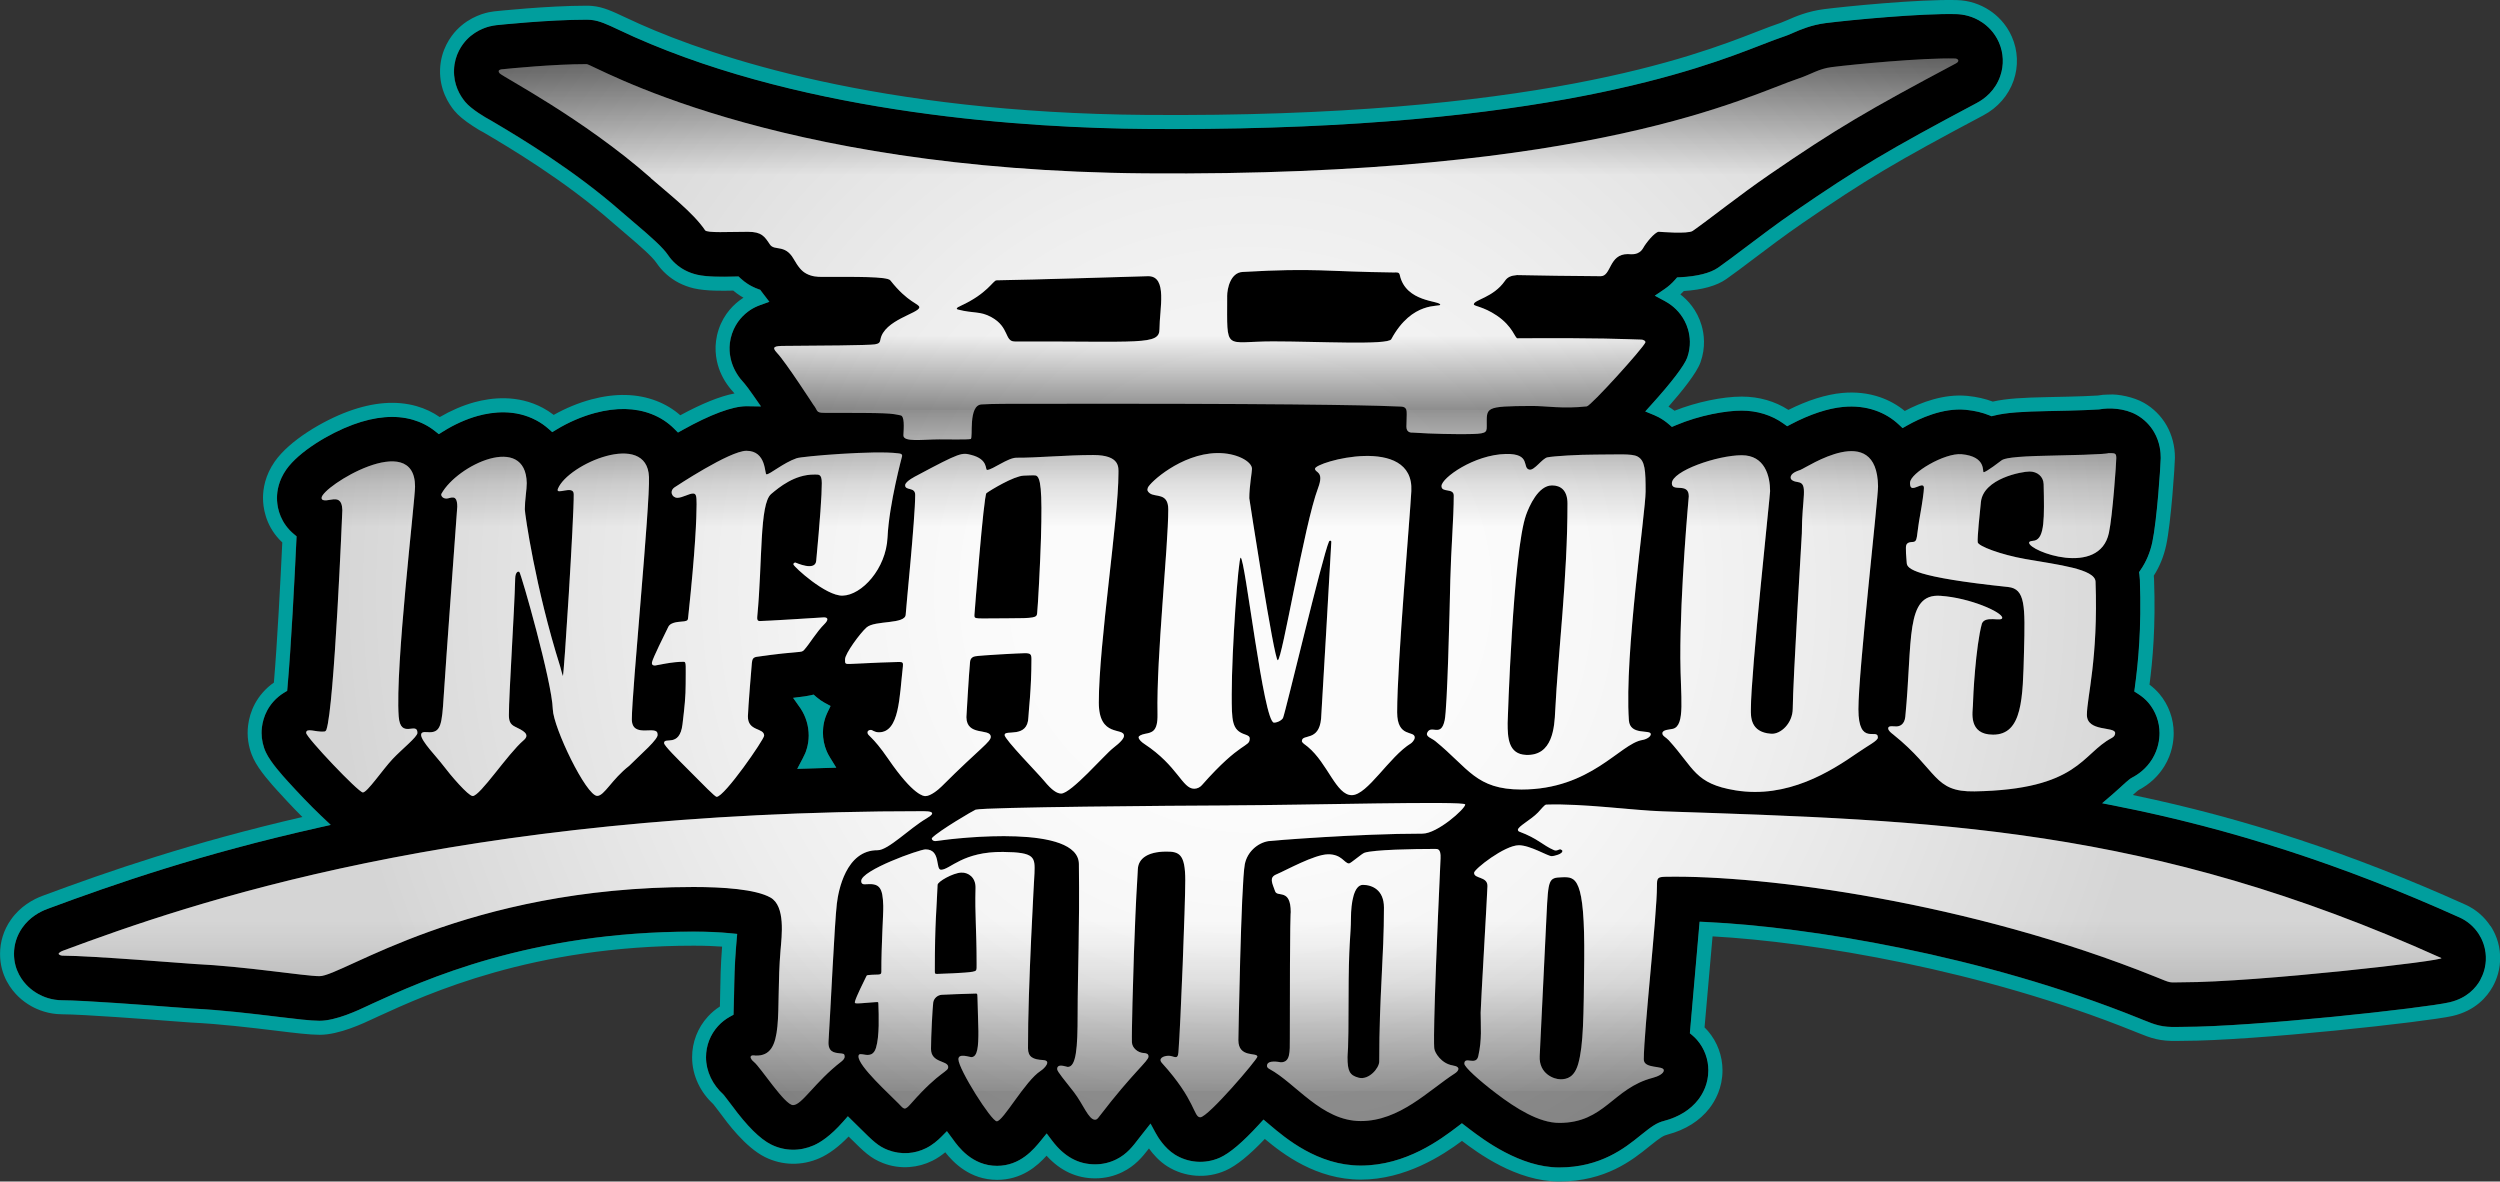 <?xml version="1.0" encoding="UTF-8"?><svg xmlns="http://www.w3.org/2000/svg" xmlns:xlink="http://www.w3.org/1999/xlink" viewBox="0 0 714.2 337.54"><rect x="0" y="0" width="714.2" height="337.54" fill="#333333" stroke="none"/><defs><style>.e{fill:url(#d);}.f{fill:url(#c);}.g{fill:#009e9d;}.h{mix-blend-mode:color-burn;opacity:.18;}.i{isolation:isolate;}</style><linearGradient id="c" x1="357.1" y1="320.8" x2="357.1" y2="16.74" gradientTransform="matrix(1, 0, 0, 1, 0, 0)" gradientUnits="userSpaceOnUse"><stop offset=".03" stop-color="gray"/><stop offset=".03" stop-color="#868686"/><stop offset=".09" stop-color="#b8b8b8"/><stop offset=".13" stop-color="#dcdcdc"/><stop offset=".17" stop-color="#f2f2f2"/><stop offset=".19" stop-color="#fafafa"/><stop offset=".56" stop-color="#fafafa"/><stop offset=".57" stop-color="#f1f1f1"/><stop offset=".6" stop-color="#d9d9d9"/><stop offset=".63" stop-color="#b1b1b1"/><stop offset=".67" stop-color="#7b7b7b"/><stop offset=".67" stop-color="#757575"/><stop offset=".74" stop-color="#f2f2f2"/><stop offset=".89" stop-color="#f2f2f2"/><stop offset="1" stop-color="#696969"/></linearGradient><radialGradient id="d" cx="357.1" cy="168.77" fx="357.1" fy="168.77" r="263.59" gradientTransform="matrix(1, 0, 0, 1, 0, 0)" gradientUnits="userSpaceOnUse"><stop offset=".24" stop-color="#fff"/><stop offset=".32" stop-color="#f6f6f6"/><stop offset=".44" stop-color="#dedede"/><stop offset=".59" stop-color="#b6b6b6"/><stop offset=".76" stop-color="gray"/><stop offset=".96" stop-color="#3b3b3b"/><stop offset="1" stop-color="#2b2b2b"/></radialGradient></defs><g class="i"><g id="a"/><g id="b"><g><g><path d="M702.66,262.07c-33.15-14.94-65.22-25.35-98.05-31.82l-4.04-.8,3.12-2.68c.86-.74,1.61-1.42,2.27-2.03l.1-.1c2.17-1.99,2.62-2.28,3.09-2.53,1.68-.87,4.04-2.51,5.77-5.36,1.7-2.79,2.05-5.54,2.05-7.35,0-3.15-1.12-6.21-3.14-8.62-.8-.95-1.81-1.82-2.99-2.57l-1.08-.69,.17-1.27c.93-6.92,1.93-16.65,1.43-30.56-.02-.5-.06-1-.13-1.49l-.11-.77,.44-.64c1.6-2.33,2.72-5,3.35-7.92,1.31-6.14,2.4-22.12,2.4-24.05,.01-1.58-.21-4.5-1.88-7.38-1.18-2.04-2.89-3.73-4.93-4.9-3.56-2.03-8.12-2.1-10.57-1.63l-.23,.03c-1.07,.08-4.67,.29-14.8,.48-6.77,.13-11.68,.39-15.27,1.31l-.64,.16-.61-.25c-1.99-.81-4.22-1.34-6.64-1.58l-.18-.02c-6.54-.6-13.21,2.53-16.6,4.45l-1.39,.79-1.07-1c-1.93-1.81-4.19-3.17-6.71-4.04-2.81-.97-5.89-1.31-9.14-1.02-4.4,.4-9.57,2.11-14.95,4.95l-1.1,.58-1.01-.73c-3.39-2.45-7.54-3.74-12.01-3.74s-11.96,1.29-18.77,4.18l-1.14,.48-.94-.81c-.89-.76-1.87-1.43-2.91-1.99-.36-.19-.75-.38-1.15-.54l-2.62-1.08,1.9-2.11c5.61-6.2,9.29-11.04,10.09-13.27,1.18-3.3,.78-6.21,.23-8.07-1-3.42-3.1-5.6-4.68-6.82-.6-.46-1.24-.88-1.91-1.24l-2.9-1.56,2.73-1.85c1.14-.77,2.17-1.69,3.09-2.74l.56-.64,.85-.04c4.88-.24,8.63-1.19,10.86-2.74,2.14-1.49,4.87-3.56,7.52-5.56l.2-.15c4.27-3.22,9.1-6.88,14.06-10.28,18.33-12.58,26.6-17.51,52.1-31.05,2.27-1.2,5.27-3.51,6.72-7.69,1.1-3.16,.96-6.58-.38-9.63-1.28-2.93-3.32-4.72-4.8-5.72-2.75-1.85-5.53-2.3-7.37-2.35-10.09-.27-30.48,1.69-37.28,2.56-4.16,.53-7.44,1.96-9.2,2.73l-.27,.12c-1.08,.47-1.62,.7-2.13,.86-1.95,.65-4.25,1.54-6.48,2.4l-.65,.25c-17.03,6.61-61.6,23.91-167.67,23.91-2.58,0-5.18-.01-7.83-.03-33.11-.26-96.14-4.02-146.22-26.29-1.61-.72-3.01-1.37-4.25-1.96-3.52-1.66-5.64-2.65-8.04-2.9-.19-.02-.39-.03-.58-.04-.25-.01-.48-.02-.72-.02-11.04,0-25.53,1.55-25.67,1.56l-.19,.02c-.21,.03-.5,.07-.83,.13-.79,.12-4.52,.84-7.54,4-1.29,1.35-3.49,4.28-3.63,8.63-.15,4.21,1.66,7.3,3.2,9.15,1.8,2.17,6.04,4.62,6.99,5.11l1.25,.73c7.54,4.45,23.03,13.78,36.36,25.51,1.15,1.01,2.38,2.06,3.54,3.03,5.28,4.47,8.39,7.28,9.81,9.39,1.22,1.81,2.9,3.31,4.86,4.34,1.04,.54,2.18,.96,3.39,1.25,2.99,.7,7.69,.6,9.96,.55l1.92-.04,.59,.55c.64,.59,1.33,1.13,2.06,1.6,.89,.57,1.89,1.06,2.98,1.46l.58,.21,.36,.5c.17,.25,.36,.49,.55,.74l1.68,2.18-2.59,.93c-1.09,.39-2.07,.88-2.92,1.45-1.71,1.15-3.99,3.25-5.17,6.76-1.18,3.52-.62,6.6,.05,8.57,.69,2,1.86,3.88,3.48,5.59l.07,.08c.52,.61,1.32,1.69,2.45,3.3l2.24,3.21-4.17-.06c-3.96,0-10.26,2.35-18.22,6.78l-1.32,.74-1.07-1.07c-1.83-1.84-4.02-3.26-6.51-4.22-4.69-1.81-10.11-1.91-16.13-.3-3.73,1-7.52,2.63-10.95,4.71l-1.26,.76-1.1-.97c-1.05-.93-2.21-1.73-3.46-2.4-6-3.21-12.39-2.46-16.7-1.27-3.31,.92-6.74,2.46-9.94,4.47l-1.2,.75-1.11-.88c-1.85-1.47-3.98-2.57-6.33-3.24-4.95-1.43-10.71-.95-17.12,1.41-6.74,2.49-15.45,7.7-19.04,12.84-2.17,3.11-2.64,6.11-2.64,8.08,0,2,.46,5.85,3.62,9.21,.38,.4,.79,.78,1.21,1.13l.77,.64-.05,.99c-.5,10.72-1.5,30.45-2.55,42.14l-.09,1.01-.87,.52c-1.14,.69-2.18,1.55-3.08,2.57-2.93,3.3-3.36,7.02-3.36,8.94s.46,3.94,1.27,5.61c1.35,2.85,4.75,6.59,6.2,8.19l.24,.26c2.46,2.71,6.19,6.67,9.32,9.63l2.73,2.58-3.66,.82c-33.34,7.5-57.8,15.93-77.32,23.19-2.09,.78-5.04,2.35-7.16,5.4-1.54,2.21-2.35,4.78-2.35,7.44,0,4.78,2.53,7.9,4.05,9.34,.86,.81,1.82,1.52,2.86,2.1,1.46,.81,3.83,1.78,6.83,1.8,6.28,.03,24.38,1.41,32.11,2,0,0,4.43,.34,5.07,.37,8.23,.38,17.18,1.47,24.36,2.34l.99,.12c3.97,.48,8.47,1.03,11.03,1.03,4.69,0,10.96-2.97,13.98-4.39,.39-.19,.74-.35,1.02-.48,14.65-6.7,45.02-20.6,91.86-20.6,3.84,0,7.43,.16,10.36,.45l2.08,.21-.31,3.62c-.43,5.13-.51,9.85-.58,13.65l-.15,5.81-1,.55c-1.29,.7-2.44,1.61-3.44,2.71-2.21,2.43-3.42,5.58-3.42,8.88,0,2.03,.46,4,1.36,5.88,.84,1.75,2.04,3.35,3.56,4.74l.2,.22c.34,.42,2.13,2.77,2.28,2.97,4.26,5.81,8.03,9.56,11.21,11.14,3.88,1.92,8.24,1.96,12.17,.23,1.8-.79,4.71-2.6,8.35-6.73l1.39-1.58s2.92,2.87,3.54,3.48c3.62,3.59,5.12,5.08,7.89,6.15,1.88,.73,3.84,1.02,5.84,.88,1.76-.13,3.47-.6,5.07-1.39,1.85-.92,3.37-2.25,4.32-3.21l1.64-1.65,1.69,2.28c1.5,2.09,5.47,7.63,12.62,7.63,6.66,0,10.51-4.74,12.58-7.28l1.61-1.98,1.54,2.04c3.45,4.57,7.47,6.79,12.29,6.79,2.13,0,4.16-.47,6.05-1.41,3.03-1.5,4.69-3.67,6.6-6.19,.42-.56,3.19-4.05,3.19-4.05l1.44,2.66c.67,1.24,2.56,4.34,5.46,6.17,3.8,2.4,8.66,2.81,12.91,.91,2.81-1.25,6.56-4.44,11.16-9.47l1.3-1.42,1.77,1.5c4.46,3.78,13.73,11.65,26,11.65,12.99,0,22.92-7.54,27.69-11.16l1.22-.93,2.23,1.71c3.94,2.99,14.4,10.92,25.58,10.92,11.84,0,18.85-5.65,23.04-9.03l.27-.22c3.25-2.61,4.58-3.51,6.6-4.04,4.19-1.09,7.57-3.19,9.79-6.06,1.32-1.71,2.9-4.56,2.9-8.41,0-3.17-1.14-6.24-3.2-8.64-.39-.45-.82-.88-1.3-1.29l-.78-.66,2.78-31.86,1.93,.09c28.92,1.37,78.62,9.38,123.51,27.45l1.18,.48c3.68,1.5,5.49,2.15,9.82,2.05,.46-.01,.9-.02,1.49-.02,20.43,0,69.25-5.39,76.24-7.01,5.07-1.17,7.65-4.18,8.92-6.49,.78-1.41,1.68-3.71,1.57-6.63-.11-2.92-1.18-5.14-2.06-6.49-1.34-2.05-3.23-3.67-5.47-4.68Zm-467.22-42.67c-1.42,.04-7.69,.25-7.69,.25l1.6-3.05c.26-.5,.48-.95,.64-1.33l.06-.13h0s.98-2.2,.98-4.98-.8-5.46-2.31-7.75c-.07-.11-.15-.22-.23-.33l-1.93-2.72,3.31-.42c.52-.07,1.04-.16,1.56-.28l1-.23,.77,.68c.73,.64,1.54,1.2,2.39,1.67l1.68,.91-.83,1.72c-.89,1.84-1.35,3.81-1.35,5.86,0,1.84,.36,3.62,1.06,5.3,.25,.58,.56,1.19,.93,1.78l1.82,2.95-3.47,.1Z"/><path class="g" d="M711.48,264.57c-1.76-2.7-4.24-4.82-7.18-6.14-32.11-14.47-63.24-24.73-95.01-31.31,1.26-1.14,1.61-1.4,1.71-1.45,3.06-1.59,5.6-3.95,7.35-6.83,2.18-3.58,2.63-7.1,2.63-9.42,0-4.09-1.45-8.06-4.08-11.19-.81-.96-1.76-1.84-2.83-2.64,.9-6.99,1.79-16.6,1.3-30.02-.01-.38-.04-.75-.07-1.12,1.67-2.61,2.86-5.53,3.54-8.71,1.39-6.51,2.48-22.83,2.49-24.95,.03-3.27-.83-6.58-2.42-9.33-1.54-2.65-3.75-4.85-6.41-6.37-2.97-1.7-7.51-2.58-9.99-2.37h-.19c-1,0-2.01,.08-3,.27-1.16,.08-4.76,.28-14.47,.46-6.68,.13-11.67,.39-15.55,1.28-2.18-.82-4.58-1.36-7.14-1.62l-.2-.02c-6.68-.62-13.2,1.87-17.81,4.32-2.08-1.72-4.45-3.03-7.04-3.93-3.35-1.16-6.99-1.57-10.81-1.22-4.61,.42-9.91,2.09-15.38,4.84-3.87-2.49-8.45-3.8-13.32-3.8-5.57,0-12.98,1.57-19.22,4.04-.55-.42-1.13-.81-1.73-1.17,3.88-4.41,8.06-9.61,9.15-12.67,1.54-4.31,1.02-8.11,.31-10.54-1.3-4.45-4.01-7.27-6.06-8.85,.34-.31,.67-.64,.99-.97,5.31-.35,9.38-1.49,12.12-3.41,2.2-1.54,4.84-3.53,7.64-5.65l.2-.15c4.23-3.2,9.03-6.82,13.91-10.17,18.17-12.47,26.38-17.37,51.71-30.82,4.1-2.18,7.16-5.69,8.62-9.91,1.43-4.11,1.25-8.57-.5-12.55-1.67-3.8-4.31-6.14-6.23-7.43-2.81-1.89-6.09-2.94-9.5-3.03-10.91-.28-31.89,1.83-37.89,2.59-4.73,.6-8.35,2.18-10.3,3.04l-.26,.11c-1.06,.46-1.46,.63-1.79,.74-2.05,.68-4.4,1.59-6.66,2.47l-.65,.25c-17.24,6.7-63.03,24.49-174.02,23.61-76.42-.6-123.42-16.52-144.63-25.95-1.58-.7-2.95-1.35-4.18-1.92-3.77-1.77-6.27-2.95-9.35-3.25-.25-.03-.51-.04-.78-.06-.3-.02-.61-.02-.91-.02-11.26,0-25.95,1.57-26.14,1.59l-.2,.02c-.28,.03-.64,.08-1.05,.16-1.32,.21-5.92,1.19-9.74,5.18-1.69,1.77-4.54,5.58-4.74,11.25-.2,5.76,2.49,9.89,4.12,11.84,1.09,1.32,2.82,2.75,5.13,4.26,1.6,1.05,2.53,1.6,3.15,1.88,6.99,4.12,23.08,13.63,36.76,25.66,1.17,1.03,2.42,2.09,3.63,3.11,4.73,4.01,7.89,6.83,9.04,8.54,1.59,2.36,3.78,4.32,6.33,5.65,1.34,.7,2.79,1.23,4.32,1.6,3.49,.82,8.54,.71,10.97,.65h.31c.63,.53,1.31,1.03,2,1.48,.3,.19,.6,.37,.92,.55-.12,.08-.24,.15-.35,.23-2.22,1.49-5.2,4.24-6.73,8.81-1.54,4.59-.81,8.59,.06,11.14,.87,2.52,2.32,4.88,4.32,7,.04,.05,.08,.1,.14,.17-4.1,.78-9.28,2.87-15.49,6.23-1.98-1.74-4.26-3.11-6.79-4.09-5.49-2.12-11.75-2.27-18.61-.44-3.65,.98-7.34,2.5-10.76,4.43-.97-.75-2.01-1.42-3.09-2-7.17-3.83-14.64-2.98-19.65-1.6-3.27,.91-6.64,2.36-9.82,4.22-1.98-1.38-4.19-2.42-6.58-3.11-5.79-1.67-12.39-1.16-19.62,1.51-7.1,2.62-16.68,8.22-20.93,14.3-2.77,3.96-3.36,7.82-3.36,10.36,0,2.59,.6,7.59,4.71,11.96,.26,.27,.52,.54,.8,.79-.5,10.57-1.43,28.68-2.4,40.04-1.15,.79-2.2,1.72-3.13,2.78-3.8,4.29-4.37,9.11-4.37,11.6,0,3.39,1.04,6.06,1.68,7.38,1.58,3.33,5.12,7.23,6.82,9.11l.24,.26c.95,1.05,3.77,4.14,6.89,7.27-31.75,7.34-55.31,15.48-74.25,22.53-2.63,.98-6.33,2.96-9.05,6.87-2.01,2.88-3.06,6.24-3.06,9.72,0,6.28,3.31,10.36,5.29,12.24,1.1,1.05,2.33,1.95,3.67,2.7,1.87,1.04,4.91,2.29,8.76,2.3,6.13,.03,24.13,1.4,31.82,1.99,0,0,4.51,.34,5.19,.38,8.08,.38,16.95,1.45,24.07,2.31l.99,.12c4.08,.5,8.71,1.06,11.51,1.06,5.59,0,12.41-3.23,15.69-4.77,.38-.18,.7-.33,1.03-.48,14.34-6.56,44.18-20.21,90.15-20.21,3.44,0,6.15,.13,8.11,.27-.42,5.13-.5,9.81-.56,13.59,0,0-.05,2.56-.07,3.51-1.28,.82-2.44,1.8-3.47,2.93-2.88,3.17-4.47,7.27-4.47,11.57,0,2.63,.59,5.19,1.75,7.61,1.04,2.18,2.51,4.14,4.36,5.86,.34,.42,2.07,2.7,2.07,2.7,1.73,2.36,6.99,9.55,12.66,12.36,4.93,2.45,10.54,2.52,15.56,.31,2.7-1.19,5.48-3.26,8.31-6.19l.55,.54c3.8,3.77,5.71,5.67,9.25,7.04,2.43,.95,4.98,1.33,7.58,1.14,2.28-.17,4.49-.77,6.56-1.8,1.41-.7,2.65-1.57,3.67-2.42,2.31,2.94,7.09,7.88,14.82,7.88,6.96,0,11.44-3.91,14.12-6.9,3.9,4.3,8.57,6.47,13.9,6.47,2.75,0,5.38-.61,7.82-1.82,3.57-1.76,5.64-4.25,7.53-6.72,1.23,1.71,2.97,3.67,5.25,5.11,4.92,3.1,11.22,3.62,16.68,1.18,3.06-1.37,6.73-4.32,11.17-9.01,5.17,4.33,14.71,11.62,27.43,11.62s23.4-6.95,28.89-11.06c4.36,3.3,15.47,11.6,27.82,11.6,13.25,0,20.95-6.2,25.55-9.91l.27-.22c3.12-2.51,3.93-2.98,5.1-3.28,5.05-1.32,9.18-3.91,11.95-7.49,1.7-2.21,3.74-5.88,3.74-10.86,0-4.12-1.48-8.12-4.17-11.25-.3-.35-.62-.69-.96-1.02,.23-2.67,2.04-23.08,2.29-26,28.85,1.61,76.84,9.58,120.28,27.06l1.19,.48c3.86,1.57,6.31,2.45,11.4,2.33,.43-.01,.84-.02,1.39-.02,20.64,0,70.05-5.47,77.14-7.11,6.51-1.51,9.86-5.44,11.53-8.47,1.02-1.86,2.2-4.87,2.06-8.7-.14-3.83-1.55-6.75-2.71-8.52Zm-2.86,15.3c-1.27,2.32-3.85,5.32-8.92,6.49-6.99,1.62-55.81,7.01-76.24,7.01-.59,0-1.03,0-1.49,.02-4.34,.11-6.14-.55-9.82-2.05l-1.18-.48c-44.89-18.07-94.59-26.08-123.51-27.45l-1.93-.09-2.78,31.86,.78,.66c.48,.4,.91,.84,1.3,1.29,2.07,2.4,3.2,5.47,3.2,8.64,0,3.85-1.58,6.7-2.9,8.41-2.22,2.87-5.61,4.97-9.79,6.06-2.02,.53-3.35,1.42-6.6,4.04l-.27,.22c-4.19,3.38-11.2,9.03-23.04,9.03-11.17,0-21.64-7.94-25.58-10.92l-2.23-1.71-1.22,.93c-4.77,3.62-14.7,11.16-27.69,11.16-12.27,0-21.54-7.87-26-11.65l-1.77-1.5-1.3,1.42c-4.6,5.03-8.35,8.21-11.16,9.47-4.25,1.9-9.11,1.49-12.91-.91-2.9-1.84-4.79-4.93-5.46-6.17l-1.44-2.66s-2.76,3.49-3.19,4.05c-1.91,2.51-3.57,4.69-6.6,6.19-1.89,.93-3.93,1.41-6.05,1.41-4.82,0-8.84-2.22-12.29-6.79l-1.54-2.04-1.61,1.98c-2.07,2.54-5.93,7.28-12.58,7.28-7.15,0-11.13-5.54-12.62-7.63l-1.69-2.28-1.64,1.65c-.95,.96-2.47,2.3-4.32,3.21-1.6,.8-3.31,1.27-5.07,1.39-2,.14-3.96-.15-5.84-.88-2.76-1.07-4.26-2.56-7.89-6.15-.62-.61-3.54-3.48-3.54-3.48l-1.39,1.58c-3.64,4.13-6.55,5.94-8.35,6.73-3.93,1.73-8.29,1.69-12.17-.23-3.18-1.58-6.95-5.33-11.21-11.14-.15-.2-1.94-2.55-2.28-2.97l-.2-.22c-1.52-1.39-2.72-2.98-3.56-4.74-.9-1.88-1.36-3.86-1.36-5.88,0-3.3,1.22-6.45,3.42-8.88,.99-1.09,2.15-2,3.44-2.71l1-.55,.15-5.81c.06-3.8,.15-8.52,.58-13.65l.31-3.62-2.08-.21c-2.94-.29-6.52-.45-10.36-.45-46.84,0-77.21,13.9-91.86,20.6-.29,.13-.63,.29-1.02,.48-3.01,1.43-9.29,4.39-13.98,4.39-2.55,0-7.05-.55-11.03-1.03l-.99-.12c-7.19-.87-16.13-1.95-24.36-2.34-.63-.03-5.07-.37-5.07-.37-7.73-.59-25.83-1.97-32.11-2-3-.01-5.37-.98-6.83-1.8-1.04-.58-2.01-1.29-2.86-2.1-1.51-1.44-4.05-4.56-4.05-9.34,0-2.66,.81-5.23,2.35-7.44,2.12-3.05,5.06-4.62,7.16-5.4,19.53-7.26,43.98-15.69,77.32-23.19l3.66-.82-2.73-2.58c-3.13-2.96-6.87-6.92-9.32-9.63l-.24-.26c-1.45-1.6-4.85-5.34-6.2-8.19-.81-1.67-1.27-3.72-1.27-5.61s.44-5.64,3.36-8.94c.9-1.02,1.94-1.88,3.08-2.57l.87-.52,.09-1.01c1.05-11.69,2.04-31.42,2.55-42.14l.05-.99-.77-.64c-.42-.35-.83-.73-1.21-1.13-3.16-3.36-3.63-7.21-3.62-9.21,0-1.97,.47-4.96,2.64-8.08,3.59-5.14,12.3-10.35,19.04-12.84,6.41-2.37,12.17-2.84,17.12-1.41,2.35,.68,4.48,1.77,6.33,3.24l1.11,.88,1.2-.75c3.19-2.01,6.63-3.55,9.94-4.47,4.31-1.19,10.7-1.94,16.7,1.27,1.24,.66,2.41,1.47,3.46,2.4l1.1,.97,1.26-.76c3.43-2.08,7.22-3.71,10.95-4.71,6.02-1.61,11.45-1.51,16.13,.3,2.49,.96,4.68,2.38,6.51,4.22l1.07,1.07,1.32-.74c7.96-4.44,14.26-6.78,18.22-6.78l4.17,.06-2.24-3.21c-1.13-1.61-1.93-2.69-2.45-3.3l-.07-.08c-1.62-1.72-2.8-3.6-3.48-5.59-.68-1.96-1.24-5.04-.05-8.57,1.18-3.51,3.46-5.61,5.17-6.76,.85-.57,1.83-1.06,2.92-1.45l2.59-.93s-2.06-2.68-2.24-2.92l-.36-.5-.58-.21c-1.09-.4-2.09-.89-2.98-1.46-.73-.47-1.42-1-2.06-1.6l-.59-.55-1.92,.04c-2.26,.05-6.97,.16-9.96-.55-1.21-.29-2.35-.71-3.39-1.25-1.96-1.03-3.65-2.53-4.86-4.34-1.42-2.11-4.53-4.92-9.81-9.39-1.15-.98-2.39-2.02-3.54-3.03-13.33-11.73-28.82-21.06-36.36-25.51l-1.25-.73c-.95-.49-5.19-2.94-6.99-5.11-1.54-1.85-3.34-4.94-3.2-9.15,.15-4.35,2.34-7.27,3.63-8.63,3.02-3.16,6.75-3.88,7.54-4,.33-.06,.62-.1,.83-.13l.19-.02c.15-.02,14.63-1.56,25.67-1.56,.23,0,.46,0,.72,.02,.19,.01,.38,.03,.58,.04,2.4,.24,4.52,1.24,8.04,2.9,1.25,.59,2.64,1.24,4.25,1.96,50.08,22.27,113.11,26.03,146.22,26.29,2.65,.02,5.25,.03,7.83,.03,106.07,0,150.65-17.3,167.67-23.91l.65-.25c2.22-.86,4.52-1.75,6.48-2.4,.51-.17,1.05-.39,2.13-.86l.27-.12c1.76-.77,5.04-2.21,9.2-2.73,6.81-.86,27.19-2.82,37.28-2.56,1.84,.05,4.62,.5,7.37,2.35,1.48,.99,3.51,2.79,4.8,5.72,1.34,3.05,1.48,6.47,.38,9.63-1.45,4.17-4.46,6.48-6.72,7.69-25.49,13.54-33.77,18.48-52.1,31.05-4.96,3.4-9.79,7.06-14.06,10.28l-.2,.15c-2.65,2-5.38,4.06-7.52,5.56-2.22,1.55-5.98,2.5-10.86,2.74l-.85,.04-.56,.64c-.91,1.05-1.95,1.97-3.09,2.74l-2.73,1.85,2.9,1.56c.67,.36,1.31,.78,1.91,1.24,1.58,1.22,3.67,3.39,4.68,6.82,.54,1.86,.95,4.77-.23,8.07-.8,2.23-4.48,7.07-10.09,13.27l-1.9,2.11,2.62,1.08c.41,.17,.79,.35,1.15,.54,1.05,.56,2.03,1.23,2.91,1.99l.94,.81,1.14-.48c6.81-2.89,14.34-4.18,18.77-4.18s8.62,1.29,12.01,3.74l1.01,.73,1.1-.58c5.39-2.84,10.56-4.55,14.95-4.95,3.26-.3,6.33,.04,9.14,1.02,2.52,.87,4.78,2.23,6.71,4.04l1.07,1,1.39-.79c3.39-1.92,10.07-5.05,16.6-4.45l.18,.02c2.42,.24,4.66,.77,6.64,1.58l.61,.25,.64-.16c3.59-.92,8.5-1.18,15.27-1.31,10.13-.19,13.73-.4,14.8-.48l.23-.03c2.46-.47,7.02-.4,10.57,1.63,2.04,1.17,3.75,2.86,4.93,4.9,1.67,2.88,1.9,5.8,1.88,7.38,0,1.93-1.08,17.91-2.4,24.05-.62,2.92-1.75,5.59-3.35,7.92l-.44,.64,.11,.77c.07,.49,.11,.99,.13,1.49,.5,13.91-.5,23.64-1.43,30.56l-.17,1.27,1.08,.69c1.18,.75,2.19,1.62,2.99,2.57,2.03,2.41,3.14,5.47,3.14,8.62,0,1.81-.36,4.55-2.05,7.35-1.73,2.85-4.09,4.49-5.77,5.36-.48,.25-.92,.54-3.09,2.53l-.1,.1c-.66,.61-1.41,1.29-2.27,2.03l-3.12,2.68,4.04,.8c32.83,6.48,64.9,16.89,98.05,31.82,2.24,1.01,4.13,2.63,5.47,4.68,.88,1.35,1.95,3.57,2.06,6.49,.11,2.92-.79,5.21-1.57,6.63Z"/><path class="g" d="M236.16,214.57c-.71-1.68-1.06-3.46-1.06-5.3,0-2.05,.45-4.03,1.35-5.86l.83-1.72-1.68-.91c-.86-.47-1.66-1.03-2.39-1.67l-.77-.68-1,.23c-.52,.12-1.05,.21-1.56,.28l-3.31,.42s2.08,2.94,2.15,3.05c1.51,2.29,2.31,4.98,2.31,7.75s-.98,4.98-.98,4.98h0l-.06,.13c-.16,.38-.37,.83-.64,1.33l-1.6,3.05,11.16-.34-1.82-2.95c-.37-.6-.68-1.2-.93-1.78Z"/></g><g><path class="f" d="M371.91,211.64c-.02,.57,.93,1.06,1.71,1.71,5.71,4.75,8.08,13.81,12.56,13.81s10.69-11.01,16.93-14.82c.1-.06,1.05-.86,1.05-1.67,0-2.08-5.02,.22-5.02-7.18,0-14.13,3.66-55.65,4.05-63.19,.84-16.27-27.52-8.36-27.52-6.4,0,1.24,2.73,.61,.86,5.56-3.94,10.44-10.26,49.16-11.5,49.16-1.04,0-8.13-46.19-8.13-46.29,0-3.42,.77-7.47,.77-8.39,0-2.09-4.43-4.65-10.12-4.51-10.18,.24-19.08,8.42-19.64,9.91-.28,.74-.01,1.11,.52,1.54,1.58,1.29,5.32-.28,5.32,4.65,0,10.72-3.41,42.14-3.07,58.48,.1,4.99-1.57,5.25-3.57,5.63-.98,.19-1.83,.58-1.83,.97,0,.67,.93,1.45,1.63,1.91,9.6,6.32,10.82,12.8,14.25,12.8,.91,0,1.69-.44,2.19-1.01,11.31-12.83,13.67-10.72,13.67-13.35,0-.56-.45-.84-1.37-1.15-3.74-1.25-3.77-3.85-3.77-11.45,0-13.13,1.91-39.05,2.55-39.05,1.26,0,6.54,47.13,9.52,47.13,1.11,0,2.34-.79,2.59-1.36,.71-1.63,11.27-46.2,13.12-50.36,.18-.4,.67-.34,.67,.07,0,.79-2.88,50.1-2.92,50.54-.62,6.58-5.39,4.27-5.47,6.31Zm40.79-5.83c-1.05,4.98-3.8,1.08-4.95,3.48-.56,1.17,1.23,1.57,2.25,2.4,9.57,7.78,11.64,13.86,24.65,13.86,19.85,0,28.1-13.06,34.5-14.14,1.38-.23,2.45-1.02,2.45-1.67,0-1.46-5.95,.5-6.26-3.97-1.3-19.09,4.78-59.43,4.78-65.36s-.11-8.82-2.31-10c-1.64-.88-5.71-.54-12.1-.54-4.6,0-11.65,.4-13.63,.78-1.47,.28-3.72,3.78-5.13,3.52-2.24-.41,.63-4.64-6.75-4.48-9.1,.2-18.33,6.83-18.39,9.14-.05,2.03,3.5,.48,3.5,2.75,0,6.33-.8,15.92-.98,24.05-.21,9.33-.85,36.54-1.62,40.2Zm23.29-58.76c.88-2.43,3.45-8.38,7.4-8.38,2.4,0,4.41,1.33,4.41,5.18,0,21.46-2.72,43.08-3.51,59.24-.22,4.58-.67,12.91-8.35,12.57-5.05-.22-5.24-4.95-5.24-9.1,0-.1,1.52-49.05,5.29-59.51Zm78.38-12.82c-.82,.31-2.79,.85-2.82,2.19-.01,.68,.8,1.13,2.11,1.31,3.01,.41,1.09,4.38,1.09,14.64,0,.1-2.54,42.06-2.6,50.09-.03,4.18-3.44,7.33-6.13,7.16-6.12-.39-5.83-5.1-5.83-7.02,0-10.42,5.49-61.09,5.49-62.29,0-4.36-1.54-10.26-8.08-10.26-7.02,0-19.98,4.51-19.98,8.02,0,2.66,4.83-.39,4.83,3.71,0,.1-2.48,26.7-2.41,46.25,.04,11.03,1.49,19.17-2.08,20.17-.89,.25-3.05,.2-3.05,1.3,0,.78,1.03,1.11,1.84,2,7.28,8.01,7.38,12.39,19.05,14.29,14.9,2.42,27.21-5.42,34.88-10.73,3.1-2.15,5.78-3.43,5.79-4.36,.05-2.95-5.56,2.73-5.56-8.09s5.66-60.39,5.61-63.7c-.29-18.95-20.33-5.36-22.14-4.69ZM185.93,50.9c4.88,4.29,12.1,9.82,15.5,14.88,.56,.83,6.8,.44,12.21,.44,3.99,0,4.77,1.32,6.31,3.62,1.29,1.93,4.3-.16,6.74,4.07,1.36,2.36,2.3,3.54,3.68,4.27,1.56,.83,3.09,.92,4.45,.92,9.42,0,18.63-.15,19.53,.99,5.03,6.42,8.28,6.65,8.28,7.7,0,1.71-10.13,3.6-11.12,9.26-.14,.78-.39,1.14-1.59,1.33-1.7,.27-16.54,.4-25.77,.44-2.78,.01-3.87,.21-2.17,2,2.51,2.64,10.34,14.77,10.41,14.86,1.28,1.55,.6,2.26,3,2.26,19.12,0,18.92,.12,21.9,.73,1.14,.23,.92,3.31,.8,5.67-.11,2.07,5.53,1.18,10.29,1.18,2.31,0,7.93,.11,8.92-.1,.79-.16-.82-9.73,3.16-9.88,4.78-.18-.15-.2,34.83-.2,63.78,0,80.04,.59,85,.82,1.62,.07,1.58,1.17,1.58,2.22,0,1.23-.09,2.81-.09,3.56,0,1.89,1.78,1.65,1.82,1.65,6.02,.41,12.13,.45,15.15,.43,5.85-.03,5.98-.37,5.99-2.21,.03-5.44-.93-5.76,12.84-5.83,4.18-.02,8.81,.88,15.74,.12,1.17-.13,16.16-16.7,16.73-18.27,.11-.31-.33-.78-1.22-.81-4.55-.12-11.55-.54-35.32-.37-.73,0-1.26-3.36-5.91-6.5-3.88-2.62-6.55-2.64-6.55-3.2-.02-1.32,5.57-1.91,8.88-6.71,.73-1.07,1.7-1.5,3.45-1.65,2.65,.1,19.73,.31,23.9,.32,3.08,0,2.3-6.32,7.74-6.32,.88,0,3.18,.53,4.48-1.86,.67-1.23,3.19-4.41,4.37-4.52,.1,0,8.34,.71,9.7-.24,4.82-3.36,13.14-10.06,21.86-16.05,19.16-13.15,28.28-18.49,53.33-31.8,1.27-.67,.54-1.38-.19-1.4-9.26-.25-29.02,1.66-35.34,2.46-3.58,.45-5.97,2.1-9.19,3.17-14.59,4.84-58.04,28.19-186.74,27.18-107.91-.85-157.87-31.21-159.71-31.21-9.36,0-21.98,1.24-24.3,1.49-.06,0-1.38,.15-.57,1.12,.82,.99,23.8,12.84,43.22,29.93Zm164.64,33.8c0-2.41,1.01-6.82,4.41-7.01,21.2-1.21,23.61-.08,43.21,.15,.73,0,1.51-.19,1.7,.71,1.69,7.9,11.55,7.29,11.55,8.5,0,.75-7.99-1.23-13.98,9.86-.94,1.74-20.98,.62-33.85,.62-14.01,0-13.03,3.19-13.03-12.83Zm-76.17,2.69c7.73-3.53,9.31-7.3,10.28-7.31,9.08-.12,43.25-1.18,43.35-1.18,5.59,0,3.21,9.42,3.21,15.12,0,4.64-5.35,3.45-41.33,3.54-3.01,0-1.46-4.09-6.7-6.96-3.27-1.79-4.98-.98-9.56-2.17-.52-.14-.48-.54,.76-1.03Zm271.26,50.48c-.01,.37-.05,1.54,.8,1.54,1.14,0,3.17-1.7,3.17,.02,0,.93-.53,4.63-1.04,7.41-1.22,6.58-.6,7.91-2.2,7.99-1.38,.07-1.91,.44-1.91,1.69,0,.98,0,1.75,.24,4.37,.15,1.55,1.94,3.97,28.94,6.8,4.93,.52,4.91,5.3,4.56,18.5-.35,13.21-.4,23.7-8.84,23.69-7.21,0-5.78-6.68-5.76-8.32,.04-2.71,.8-16.86,2.56-23.38,.91-2.49,5.82-.41,5.82-1.7,0-1.57-9.11-5.68-17.64-6.27-10.17-.71-7.92,12.71-10.05,34.53-.22,2.2-1.52,2.79-2.62,2.79-.76,0-2.27-.31-2.27,.52,0,.7,.88,1.34,1.43,1.77,12.94,10.38,11.42,16.47,23.26,16.26,29.81-.53,30.6-10.79,39.19-15.26,.76-.39,.96-.95,.96-1.4,0-1.97-8.07-.24-8.07-5.21s3.26-16.04,2.47-38.04c-.13-3.63-10.76-4.84-20-6.46-7.12-1.25-13.54-3.71-13.66-4.8-.15-1.37,.58-8.35,.91-11.48,.71-6.75,11.73-8.73,13.91-8.73s3.96,1.43,4.01,3.62c.22,9.61,.3,15.33-2.52,16.1-.48,.13-1.63,.08-1.63,.62,0,2.44,20.09,9.9,22.8-2.8,1.04-4.88,2.11-19.93,2.11-21.39s-.41-1.4-2.27-1.4c-.1,0,.61,.39-17.16,.73-10.35,.2-12.6,.8-13.33,1.32-.29,.21-4.39,3.4-5.13,3.39-.46,0,.91-4.46-6.28-5.13-4.85-.45-14.66,5.34-14.75,8.11Zm-130.63,166.5c-3.24-.5-5.15-3.63-5.27-4.79-.05-.46-.58-2.98,1.78-54.37,.13-2.8-.87-2.69-1.61-2.69-6.01,0-17.57,.21-20.14,1.1-.8,.28-3.92,3.05-4.4,3.05-1.32,0-2.07-2.69-6.05-2.61-3.92,.07-12,4.6-14.7,5.73-2.14,.89-1.22,2.42-.36,4.84,.63,1.8,4.46-.95,4.46,5.94,0,.1-.26-.31-.26,36.08,0,3.97,.15,6.82-2.58,6.82-.17,0-3.95-.89-3.95,1.04,0,.28,.17,.59,.69,.87,7.48,4.02,14.94,14.88,26.09,14.88s19.3-8.7,26.93-13.63c.84-.54,1.96-1.85-.62-2.25Zm-21.01-1.12c0,1.9-2.99,5.38-5.86,4.63-2.61-.68-3.2-1.9-3.2-5.87,0-1.69,.3,0,.3-16.56s.66-17.88,.68-23.18c.02-4.4,.84-9.48,3.42-9.48s6.01,1.38,6.01,6.48c0,14.47-1.35,24.98-1.35,43.98Zm-154.93-45.21c.41-3.46,2.56-15.22,11.64-15.15,3,.02,9.11-6.24,13.9-9.05,1.29-.76,3.33-2.1-.79-2.1-133.86,0-209.44,26.32-245.89,39.87-.85,.32-1.21,.73-1.21,.9,0,.06,.44,.5,1.05,.5,8.71,.04,35.87,2.3,37.72,2.38,14.69,.69,31.51,3.48,35.79,3.48,6.56,0,41.52-25.47,106.86-25.47,8.33,0,17.69,.62,21.93,3,4.36,2.44,3.23,11,2.89,15.09-1.47,17.48,1.49,30.39-7.17,30.07-.03,0-1.38-.31-1.38,.45,0,.3,.31,.85,.97,1.38,1.88,1.51,8.78,12.32,11.16,12.32,2.54,0,6.24-6.61,13.76-12.41,.4-.31,.99-.85,.98-1.41-.02-.99-.37-.85-1.61-1-1.41-.17-3.19-.39-2.99-3.42,.57-8.79,1.69-33.49,2.38-39.42Zm111.86-27.94c-15.42,.04-69.68,.48-72.25,1.21-.42,.12-10.44,5.98-12.42,8.06-.28,.3,.19,1.04,1.18,.89,6.76-1.02,40.62-4.7,40.76,6.56,.24,18.67-.36,31.06-.36,43.13,0,9.32-.4,14.85-2.82,14.85-.39,0-3.03-1.16-3.03,.62,0,.71,2.16,3.18,4.8,6.6,2.64,3.42,4.17,7.86,6.02,7.86,.5,0,.73-.28,1.26-.98,9.66-12.62,14.03-15.78,14.02-17.07,0-.81-.6-.96-1.52-1.02-1.45-.09-3.14-1.38-3.22-3.03-.11-2.33,.35-19.33,.57-25.35,.74-19.9,.74-16.39,1.12-24.14,.15-3.07,2.88-4.93,7.89-5.01,3.9-.06,5.66,.62,5.66,8.22,0,7.03-1.31,40.73-1.96,49.15-.18,2.31-1.31,.96-2.77,.96s-3.13,.75-1.93,2.07c9.74,10.74,8.98,15.5,10.95,15.5,2.23,0,16.31-16.55,16.31-17.31,0-1.35-5.43,.47-5.43-4.72,0-.1,.76-44.7,1.84-50.26,.69-3.54,3.65-6.07,6.69-6.59,.85-.15,25.68-2.15,44.07-2.15,4.25,0,12.21-7.1,12.21-8.33,0-1.07-45.46,.2-67.64,.26Zm-52.88,72.74c-2.92-.14-4.38-.84-4.39-3.38-.06-17.21,1.85-49.97,1.85-49.97,.16-4.61,.22-6.01-8.96-6.11-11.52-.13-15.11,5.01-17.7,5.09-1.72,.06,.03-5.82-4.46-5.82-1.7,0-18.41,5.96-18.38,9.04,.01,1.08,.9,.96,1.67,.9,3.63-.24,4.48,1.09,4.63,6.15,.07,2.31-.57,10.99-.54,18.9,0,1.13-.96,.62-3.76,.92-.52,.06-.47,.23-.67,.62-.6,1.21-2.65,5.35-3.07,6.77-.15,.52-.17,.71,.65,.71,1.02,0,4.2-.33,4.93-.35,1.06-.02,1.04-.25,1.07,.61,.1,3.03,.34,9.07-.69,12.43-1.22,4-5,.47-5,2.45,0,2.83,8.89,10.82,11.41,13.42,1.66,1.72,1.71,2.19,3.67-.03,8.38-9.54,10.81-8.92,10.53-10.55-.29-1.68-4.89-1.03-4.89-4.98,0-3.54,.42-11.55,.63-13.24,.16-1.22,1.24-2.14,2.42-2.23,.41-.03,7.39-.32,9.27-.34,.89-.01,.93-.23,.96,1.29,.03,1.77,.26,9.39,.26,9.49,0,4.17-.18,7.37-2.05,7.37-.49,0-3.66-1.21-3.66,.6,0,2.83,9.42,17.73,10.96,17.73,1.82,0,8.12-11.57,12.53-14.4,1.12-.71,3.2-2.96,.73-3.08Zm-20.27-25.23c-1.63,.35-9.67,.62-10.03,.62-.63,0-.71,0-.71-.79,0-14.36,.53-17.6,.79-24.67,.03-.92,4.34-3.37,6.74-3.49,2.05-.1,4.18,1.39,4.1,4.38-.21,7.88,.31,11.73,.31,21.58,0,2.07,.1,2.1-1.2,2.38Zm419.62-3.93c-83.71-37.72-144.72-39.31-222.5-41.9-8.73-.29-22.42-2.27-33.21-1.92-.47,.02-1.44,1.33-2.33,2.25-2.04,2.12-5.75,3.97-5.75,4.97,0,.11,.09,.38,.4,.5,5.36,1.99,6.63,3.86,9.92,5.29,.9,.39,1.54-.45,1.96-.18,.32,.24,.46,.17,.42,.49,0,.76-2.2,1.4-3.08,1.4-1.1,0-6.09-3.11-9.34-3.11-4.07,0-12.77,6.83-12.79,7.87-.03,1.78,3.84,.97,3.82,3.77,0,1.4-1.95,34.46-1.95,36.21,0,3.88,.42,7.61-.68,12.42-.65,2.83-3.97-.15-3.97,2.14,0,.93,4.11,4.7,9.23,8.58,5.44,4.12,12.05,8.33,17.88,8.33,13,0,15.25-9.88,26.7-12.87,1.59-.41,3.17-1.24,3.17-2.15,0-1.49-5.74-.3-5.72-3.14,.06-8.48,3.76-41.22,3.76-49.48,0-2.35,.13-2.63,2.54-2.68,28.2-.5,86.77,7.21,139.85,28.57,4.99,2.01,3.5,1.58,7.73,1.58,21.18,0,75.59-6.21,73.97-6.94Zm-244.84,.61c-.16,16.43-.23,24.23-1.69,29.52-1.09,3.95-3.22,4.52-5.09,4.52s-6.18-1.57-5.94-6.62l1.95-40.18c.51-10.45,.58-10.78,4.43-10.91,3.87-.13,6.57-.25,6.34,23.67ZM103.66,226.39c1.26,0,5.64-6.51,8.49-9.54,2.66-2.83,7.1-6.33,7.1-7.47,0-3.41-4.85,1.94-5.35-4.7-1.05-14.09,4.67-61.7,4.67-65.66,0-16.49-26.69,0-26.7,3.22,0,1.31,2.68,.4,3.44,.4s2.39-.21,2.49,3.07c0,.1-2.28,56.16-4.55,62.74-.13,.37-.4,.52-.62,.54-2.43,.22-5.17-1.17-5.17,.38,0,1.26,14.93,17.01,16.19,17.01Zm123.56-65.68c-.32,0-.62,.25-.55,.55,.15,.68,9.21,9.01,14.03,8.9,5.51-.13,12.43-7.69,12.85-16.64,.45-9.65,4.17-23.16,4.17-23.26,0-.68-.58-.68-1.17-.76-6.66-.88-27.39,.85-28.96,1.4-3.86,1.34-7.6,4.61-8.62,4.61-.59,0,.06-6.73-5.73-6.73-4.81,0-20.26,10.27-20.36,10.33-1.8,1.06-.95,3.1,.63,3.1,1.41,0,3.34-1.22,4.46-1.22,.9,0,1.03,.64,1.03,3.06,0,3.75-.34,13.05-2.38,32.01-.1,.96-.02,1.26-1.13,1.44-1.11,.18-3.8,.03-4.57,1.58-1.1,2.22-4.41,8.9-4.66,10.11-.13,.6,.18,.94,.85,.94,.29,0,5.07-1.15,8.28-1.07,.69,.02,.49,1.18,.49,6.36,0,3.44-.28,6.27-.91,11.52-.82,6.71-5.26,3.47-5.26,5.33,0,.76,3.7,4.38,7.3,8,3.66,3.69,7.24,7.37,7.71,7.37,2.25,0,13.58-16.42,13.58-17.48,0-2.33-4.71-1.13-4.64-5.55,.04-2.21,1.01-13.98,1.12-15.11,.11-1.13,.3-1.71,1.44-1.87,12.67-1.82,12.62-.99,13.49-1.95,1.7-1.89,3.42-5.02,5.88-7.47,.89-.89,1.3-1.94-.41-1.83-2.77,.18-16.45,1.04-18.11,1.04-.76,0-.81-.54-.73-1.36,1.5-15.58,.6-32.1,3.96-34.93,2.31-1.95,6.73-5.6,12.32-5.56,1.3,0,2.14-.22,2.15,2.43,.02,3.29-.55,11.08-1.6,22.24-.29,3.08-5.85,.47-5.94,.47Zm59.77,49.27c0,1.25,9.62,11.05,11.3,13.1,2.24,2.73,3.71,3.62,4.86,3.62,2.86,0,12.41-11.11,14.82-12.97,2.31-1.78,3.13-2.84,3.13-3.53,0-2.53-7.19,.65-7.19-9.48,0-16.87,5.61-52.45,5.61-65.49,0-1.6,.56-5.24-7.18-5.24s-16.34,.82-21.92,.77c-2.49-.02-6.84,3.43-8.4,3.49-.66,.03,.45-3.01-4.56-4.29-2.7-.69-3.07-.77-15.55,5.91-.03,.02-3.33,1.6-3.33,2.76,0,1.62,2.87,.4,2.87,2.74,0,6.79-2.68,32.84-2.71,34.17-.07,2.9-8.77,1.6-11.17,3.7-1.87,1.64-6.16,7.51-6.16,9.1,0,1.17-.1,1.42,1.51,1.33,6.16-.32,12.58-.56,13.94-.56,.98,0,1.2,.18,1.08,1.23-1.01,8.8-.97,18.86-6.85,18.86-1.33,0-1.82-.68-2.31-.68-.46,0-.95,.22-.95,.73,0,1.06,1.23,.72,5.92,7.55,7.29,10.63,10.21,10.63,10.61,10.63,1.48,0,3.66-1.78,4.68-2.8,11.09-11.07,14.12-12.71,14-14.23-.2-2.43-6.9,0-6.96-5.52,0-.07,.72-12.64,1.04-15.76,.04-.42,.17-1.37,1.43-1.62,1.43-.29,12.93-.9,14.21-.9,1.65,0,1.9,.31,1.9,1.73,0,8.64-.83,14.94-.87,16.53-.16,6.24-6.79,3.45-6.79,5.09Zm.8-33.34c-9.33,0-9.42,.35-9.42-.91,0-.1,2.65-34.27,3.44-34.85,1.25-.92,7.78-4.86,10.6-5,.49-.02,3.1-.15,3.46-.05,1.41,.37,1.92,3.86,1.51,17.98-.21,7.12-.86,19.29-1.09,21.39-.14,1.23-.58,1.44-8.49,1.44Zm-152.78,50.78c2.17,0,9.97-12,14.58-15.94,2.04-1.74-.25-2.81-2.49-3.9-1.41-.68-1.72-1.72-1.72-3.31,0-6.09,1.56-29.22,1.8-39.03,.04-1.69,.79-2.2,1.2-1.82,.5,.46,9.32,31.33,9.54,39.18,.15,5.26,9.57,24.81,12.7,24.77,2.04-.03,4.13-4.7,9.13-8.59,3.24-3.27,8.63-7.8,8.09-9.06,0-2.79-7.33,1.45-7.34-4.24,0-7.86,5.21-61.13,4.9-69.23-.51-13.37-23.14-3.73-26.02,3.38-.83,2.04,4.49-1.21,4.52,1.52,.08,6.61-2.78,51.99-3.1,51.99-.05,0-.71-2.53-.76-2.71-7.11-22.51-10.11-43.75-10.11-44.92,0-2.59,.57-5.78,.55-7.48-.24-14.37-19.8-5.26-24.38,3.04-.2,.36,.2,1.36,1.44,1.36,1.12,0,3.09-1.58,3.09,2.31,0,.1-3.3,44.99-3.88,54.23-.49,7.97-.83,10.22-4.05,10.22-.84,0-2.4-.37-2.4,.74,0,1.79,4.39,6.2,6.37,8.83,1.99,2.66,7.11,8.64,8.35,8.64Z"/><g class="h"><path class="e" d="M371.91,211.64c-.02,.57,.93,1.06,1.71,1.71,5.71,4.75,8.08,13.81,12.56,13.81s10.69-11.01,16.93-14.82c.1-.06,1.05-.86,1.05-1.67,0-2.08-5.02,.22-5.02-7.18,0-14.13,3.66-55.65,4.05-63.19,.84-16.27-27.52-8.36-27.52-6.4,0,1.24,2.73,.61,.86,5.56-3.94,10.44-10.26,49.16-11.5,49.16-1.04,0-8.13-46.19-8.13-46.29,0-3.42,.77-7.47,.77-8.39,0-2.09-4.43-4.65-10.12-4.51-10.18,.24-19.08,8.42-19.64,9.91-.28,.74-.01,1.11,.52,1.54,1.58,1.29,5.32-.28,5.32,4.65,0,10.72-3.41,42.14-3.07,58.48,.1,4.99-1.57,5.25-3.57,5.63-.98,.19-1.83,.58-1.83,.97,0,.67,.93,1.45,1.63,1.91,9.6,6.32,10.82,12.8,14.25,12.8,.91,0,1.69-.44,2.19-1.01,11.31-12.83,13.67-10.72,13.67-13.35,0-.56-.45-.84-1.37-1.15-3.74-1.25-3.77-3.85-3.77-11.45,0-13.13,1.91-39.05,2.55-39.05,1.26,0,6.54,47.13,9.52,47.13,1.11,0,2.34-.79,2.59-1.36,.71-1.63,11.27-46.2,13.12-50.36,.18-.4,.67-.34,.67,.07,0,.79-2.88,50.1-2.92,50.54-.62,6.58-5.39,4.27-5.47,6.31Zm40.79-5.83c-1.05,4.98-3.8,1.08-4.95,3.48-.56,1.17,1.23,1.57,2.25,2.4,9.57,7.78,11.64,13.86,24.65,13.86,19.85,0,28.1-13.06,34.5-14.14,1.38-.23,2.45-1.02,2.45-1.67,0-1.46-5.95,.5-6.26-3.97-1.3-19.09,4.78-59.43,4.78-65.36s-.11-8.82-2.31-10c-1.64-.88-5.71-.54-12.1-.54-4.6,0-11.65,.4-13.63,.78-1.47,.28-3.72,3.78-5.13,3.52-2.24-.41,.63-4.64-6.75-4.48-9.1,.2-18.33,6.83-18.39,9.14-.05,2.03,3.5,.48,3.5,2.75,0,6.33-.8,15.92-.98,24.05-.21,9.33-.85,36.54-1.62,40.2Zm23.29-58.76c.88-2.43,3.45-8.38,7.4-8.38,2.4,0,4.41,1.33,4.41,5.18,0,21.46-2.72,43.08-3.51,59.24-.22,4.58-.67,12.91-8.35,12.57-5.05-.22-5.24-4.95-5.24-9.1,0-.1,1.52-49.05,5.29-59.51Zm78.38-12.82c-.82,.31-2.79,.85-2.82,2.19-.01,.68,.8,1.13,2.11,1.31,3.01,.41,1.09,4.38,1.09,14.64,0,.1-2.54,42.06-2.6,50.09-.03,4.18-3.44,7.33-6.13,7.16-6.12-.39-5.83-5.1-5.83-7.02,0-10.42,5.49-61.09,5.49-62.29,0-4.36-1.54-10.26-8.08-10.26-7.02,0-19.98,4.51-19.98,8.02,0,2.66,4.83-.39,4.83,3.71,0,.1-2.48,26.7-2.41,46.25,.04,11.03,1.49,19.17-2.08,20.17-.89,.25-3.05,.2-3.05,1.3,0,.78,1.03,1.11,1.84,2,7.28,8.01,7.38,12.39,19.05,14.29,14.9,2.42,27.21-5.42,34.88-10.73,3.1-2.15,5.78-3.43,5.79-4.36,.05-2.95-5.56,2.73-5.56-8.09s5.66-60.39,5.61-63.7c-.29-18.95-20.33-5.36-22.14-4.69ZM185.93,50.9c4.88,4.29,12.1,9.82,15.5,14.88,.56,.83,6.8,.44,12.21,.44,3.99,0,4.77,1.32,6.31,3.62,1.29,1.93,4.3-.16,6.74,4.07,1.36,2.36,2.3,3.54,3.68,4.27,1.56,.83,3.09,.92,4.45,.92,9.42,0,18.63-.15,19.53,.99,5.03,6.42,8.28,6.65,8.28,7.7,0,1.71-10.13,3.6-11.12,9.26-.14,.78-.39,1.14-1.59,1.33-1.7,.27-16.54,.4-25.77,.44-2.78,.01-3.87,.21-2.17,2,2.51,2.64,10.34,14.77,10.41,14.86,1.28,1.55,.6,2.26,3,2.26,19.12,0,18.92,.12,21.9,.73,1.14,.23,.92,3.31,.8,5.67-.11,2.07,5.53,1.18,10.29,1.18,2.31,0,7.93,.11,8.92-.1,.79-.16-.82-9.73,3.16-9.88,4.78-.18-.15-.2,34.83-.2,63.78,0,80.04,.59,85,.82,1.62,.07,1.58,1.17,1.58,2.22,0,1.23-.09,2.81-.09,3.56,0,1.89,1.78,1.65,1.82,1.65,6.02,.41,12.13,.45,15.15,.43,5.85-.03,5.98-.37,5.99-2.21,.03-5.44-.93-5.76,12.84-5.83,4.18-.02,8.81,.88,15.74,.12,1.17-.13,16.16-16.7,16.73-18.27,.11-.31-.33-.78-1.22-.81-4.55-.12-11.55-.54-35.32-.37-.73,0-1.26-3.36-5.91-6.5-3.88-2.62-6.55-2.64-6.55-3.2-.02-1.32,5.57-1.91,8.88-6.71,.73-1.07,1.7-1.5,3.45-1.65,2.65,.1,19.73,.31,23.9,.32,3.08,0,2.3-6.32,7.74-6.32,.88,0,3.18,.53,4.48-1.86,.67-1.23,3.19-4.41,4.37-4.52,.1,0,8.34,.71,9.7-.24,4.82-3.36,13.14-10.06,21.86-16.05,19.16-13.15,28.28-18.49,53.33-31.8,1.27-.67,.54-1.38-.19-1.4-9.26-.25-29.02,1.66-35.34,2.46-3.58,.45-5.97,2.1-9.19,3.17-14.59,4.84-58.04,28.19-186.74,27.18-107.91-.85-157.87-31.21-159.71-31.21-9.36,0-21.98,1.24-24.3,1.49-.06,0-1.38,.15-.57,1.12,.82,.99,23.8,12.84,43.22,29.93Zm164.64,33.8c0-2.41,1.01-6.82,4.41-7.01,21.2-1.21,23.61-.08,43.21,.15,.73,0,1.51-.19,1.7,.71,1.69,7.9,11.55,7.29,11.55,8.5,0,.75-7.99-1.23-13.98,9.86-.94,1.74-20.98,.62-33.85,.62-14.01,0-13.03,3.19-13.03-12.83Zm-76.17,2.69c7.73-3.53,9.31-7.3,10.28-7.31,9.08-.12,43.25-1.18,43.35-1.18,5.59,0,3.21,9.42,3.21,15.12,0,4.64-5.35,3.45-41.33,3.54-3.01,0-1.46-4.09-6.7-6.96-3.27-1.79-4.98-.98-9.56-2.17-.52-.14-.48-.54,.76-1.03Zm271.26,50.48c-.01,.37-.05,1.54,.8,1.54,1.14,0,3.17-1.7,3.17,.02,0,.93-.53,4.63-1.04,7.41-1.22,6.58-.6,7.91-2.2,7.99-1.38,.07-1.91,.44-1.91,1.69,0,.98,0,1.75,.24,4.37,.15,1.55,1.94,3.97,28.94,6.8,4.93,.52,4.91,5.3,4.56,18.5-.35,13.21-.4,23.7-8.84,23.69-7.21,0-5.78-6.68-5.76-8.32,.04-2.71,.8-16.86,2.56-23.38,.91-2.49,5.82-.41,5.82-1.7,0-1.57-9.11-5.68-17.64-6.27-10.17-.71-7.92,12.71-10.05,34.53-.22,2.2-1.52,2.79-2.62,2.79-.76,0-2.27-.31-2.27,.52,0,.7,.88,1.34,1.43,1.77,12.94,10.38,11.42,16.47,23.26,16.26,29.81-.53,30.6-10.79,39.19-15.26,.76-.39,.96-.95,.96-1.4,0-1.97-8.07-.24-8.07-5.21s3.26-16.04,2.47-38.04c-.13-3.63-10.76-4.84-20-6.46-7.12-1.25-13.54-3.71-13.66-4.8-.15-1.37,.58-8.35,.91-11.48,.71-6.75,11.73-8.73,13.91-8.73s3.96,1.43,4.01,3.62c.22,9.61,.3,15.33-2.52,16.1-.48,.13-1.63,.08-1.63,.62,0,2.44,20.09,9.9,22.8-2.8,1.04-4.88,2.11-19.93,2.11-21.39s-.41-1.4-2.27-1.4c-.1,0,.61,.39-17.16,.73-10.35,.2-12.6,.8-13.33,1.32-.29,.21-4.39,3.4-5.13,3.39-.46,0,.91-4.46-6.28-5.13-4.85-.45-14.66,5.34-14.75,8.11Zm-130.63,166.5c-3.24-.5-5.15-3.63-5.27-4.79-.05-.46-.58-2.98,1.78-54.37,.13-2.8-.87-2.69-1.61-2.69-6.01,0-17.57,.21-20.14,1.1-.8,.28-3.92,3.05-4.4,3.05-1.32,0-2.07-2.69-6.05-2.61-3.92,.07-12,4.6-14.7,5.73-2.14,.89-1.22,2.42-.36,4.84,.63,1.8,4.46-.95,4.46,5.94,0,.1-.26-.31-.26,36.08,0,3.97,.15,6.82-2.58,6.82-.17,0-3.95-.89-3.95,1.04,0,.28,.17,.59,.69,.87,7.48,4.02,14.94,14.88,26.09,14.88s19.3-8.7,26.93-13.63c.84-.54,1.96-1.85-.62-2.25Zm-21.01-1.12c0,1.9-2.99,5.38-5.86,4.63-2.61-.68-3.2-1.9-3.2-5.87,0-1.69,.3,0,.3-16.56s.66-17.88,.68-23.18c.02-4.4,.84-9.48,3.42-9.48s6.01,1.38,6.01,6.48c0,14.47-1.35,24.98-1.35,43.98Zm-154.93-45.21c.41-3.46,2.56-15.22,11.64-15.15,3,.02,9.11-6.24,13.9-9.05,1.29-.76,3.33-2.1-.79-2.1-133.86,0-209.44,26.32-245.89,39.87-.85,.32-1.21,.73-1.21,.9,0,.06,.44,.5,1.05,.5,8.71,.04,35.87,2.3,37.72,2.38,14.69,.69,31.51,3.48,35.79,3.48,6.56,0,41.52-25.47,106.86-25.47,8.33,0,17.69,.62,21.93,3,4.36,2.44,3.23,11,2.89,15.09-1.47,17.48,1.49,30.39-7.17,30.07-.03,0-1.38-.31-1.38,.45,0,.3,.31,.85,.97,1.38,1.88,1.51,8.78,12.32,11.16,12.32,2.54,0,6.24-6.61,13.76-12.41,.4-.31,.99-.85,.98-1.41-.02-.99-.37-.85-1.61-1-1.41-.17-3.19-.39-2.99-3.42,.57-8.79,1.69-33.49,2.38-39.42Zm111.86-27.94c-15.42,.04-69.68,.48-72.25,1.21-.42,.12-10.44,5.98-12.42,8.06-.28,.3,.19,1.04,1.18,.89,6.76-1.02,40.62-4.7,40.76,6.56,.24,18.67-.36,31.06-.36,43.13,0,9.32-.4,14.85-2.82,14.85-.39,0-3.03-1.16-3.03,.62,0,.71,2.16,3.18,4.8,6.6,2.64,3.42,4.17,7.86,6.02,7.86,.5,0,.73-.28,1.26-.98,9.66-12.62,14.03-15.78,14.02-17.07,0-.81-.6-.96-1.52-1.02-1.45-.09-3.14-1.38-3.22-3.03-.11-2.33,.35-19.33,.57-25.35,.74-19.9,.74-16.39,1.12-24.14,.15-3.07,2.88-4.93,7.89-5.01,3.9-.06,5.66,.62,5.66,8.22,0,7.03-1.31,40.73-1.96,49.15-.18,2.31-1.31,.96-2.77,.96s-3.13,.75-1.93,2.07c9.74,10.74,8.98,15.5,10.95,15.5,2.23,0,16.31-16.55,16.31-17.31,0-1.35-5.43,.47-5.43-4.72,0-.1,.76-44.7,1.84-50.26,.69-3.54,3.65-6.07,6.69-6.59,.85-.15,25.68-2.15,44.07-2.15,4.25,0,12.21-7.1,12.21-8.33,0-1.07-45.46,.2-67.64,.26Zm-52.88,72.74c-2.92-.14-4.38-.84-4.39-3.38-.06-17.21,1.85-49.97,1.85-49.97,.16-4.61,.22-6.01-8.96-6.11-11.52-.13-15.11,5.01-17.7,5.09-1.72,.06,.03-5.82-4.46-5.82-1.7,0-18.41,5.96-18.38,9.04,.01,1.08,.9,.96,1.67,.9,3.63-.24,4.48,1.09,4.63,6.15,.07,2.31-.57,10.99-.54,18.9,0,1.13-.96,.62-3.76,.92-.52,.06-.47,.23-.67,.62-.6,1.21-2.65,5.35-3.07,6.77-.15,.52-.17,.71,.65,.71,1.02,0,4.2-.33,4.93-.35,1.06-.02,1.04-.25,1.07,.61,.1,3.03,.34,9.07-.69,12.43-1.22,4-5,.47-5,2.45,0,2.83,8.89,10.82,11.41,13.42,1.66,1.72,1.71,2.19,3.67-.03,8.38-9.54,10.81-8.92,10.53-10.55-.29-1.68-4.89-1.03-4.89-4.98,0-3.54,.42-11.55,.63-13.24,.16-1.22,1.24-2.14,2.42-2.23,.41-.03,7.39-.32,9.27-.34,.89-.01,.93-.23,.96,1.29,.03,1.77,.26,9.39,.26,9.49,0,4.17-.18,7.37-2.05,7.37-.49,0-3.66-1.21-3.66,.6,0,2.83,9.42,17.73,10.96,17.73,1.82,0,8.12-11.57,12.53-14.4,1.12-.71,3.2-2.96,.73-3.08Zm-20.27-25.23c-1.63,.35-9.67,.62-10.03,.62-.63,0-.71,0-.71-.79,0-14.36,.53-17.6,.79-24.67,.03-.92,4.34-3.37,6.74-3.49,2.05-.1,4.18,1.39,4.1,4.38-.21,7.88,.31,11.73,.31,21.58,0,2.07,.1,2.1-1.2,2.38Zm419.62-3.93c-83.71-37.72-144.72-39.31-222.5-41.9-8.73-.29-22.42-2.27-33.21-1.92-.47,.02-1.44,1.33-2.33,2.25-2.04,2.12-5.75,3.97-5.75,4.97,0,.11,.09,.38,.4,.5,5.36,1.99,6.63,3.86,9.92,5.29,.9,.39,1.54-.45,1.96-.18,.32,.24,.46,.17,.42,.49,0,.76-2.2,1.4-3.08,1.4-1.1,0-6.09-3.11-9.34-3.11-4.07,0-12.77,6.83-12.79,7.87-.03,1.78,3.84,.97,3.82,3.77,0,1.4-1.95,34.46-1.95,36.21,0,3.88,.42,7.61-.68,12.42-.65,2.83-3.97-.15-3.97,2.14,0,.93,4.11,4.7,9.23,8.58,5.44,4.12,12.05,8.33,17.88,8.33,13,0,15.25-9.88,26.7-12.87,1.59-.41,3.17-1.24,3.17-2.15,0-1.49-5.74-.3-5.72-3.14,.06-8.48,3.76-41.22,3.76-49.48,0-2.35,.13-2.63,2.54-2.68,28.2-.5,86.77,7.21,139.85,28.57,4.99,2.01,3.5,1.58,7.73,1.58,21.18,0,75.59-6.21,73.97-6.94Zm-244.84,.61c-.16,16.43-.23,24.23-1.69,29.52-1.09,3.95-3.22,4.52-5.09,4.52s-6.18-1.57-5.94-6.62l1.95-40.18c.51-10.45,.58-10.78,4.43-10.91,3.87-.13,6.57-.25,6.34,23.67ZM103.66,226.39c1.26,0,5.64-6.51,8.49-9.54,2.66-2.83,7.1-6.33,7.1-7.47,0-3.41-4.85,1.94-5.35-4.7-1.05-14.09,4.67-61.7,4.67-65.66,0-16.49-26.69,0-26.7,3.22,0,1.31,2.68,.4,3.44,.4s2.39-.21,2.49,3.07c0,.1-2.28,56.16-4.55,62.74-.13,.37-.4,.52-.62,.54-2.43,.22-5.17-1.17-5.17,.38,0,1.26,14.93,17.01,16.19,17.01Zm123.56-65.68c-.32,0-.62,.25-.55,.55,.15,.68,9.21,9.01,14.03,8.9,5.51-.13,12.43-7.69,12.85-16.64,.45-9.65,4.17-23.16,4.17-23.26,0-.68-.58-.68-1.17-.76-6.66-.88-27.39,.85-28.96,1.4-3.86,1.34-7.6,4.61-8.62,4.61-.59,0,.06-6.73-5.73-6.73-4.81,0-20.26,10.27-20.36,10.33-1.8,1.06-.95,3.1,.63,3.1,1.41,0,3.34-1.22,4.46-1.22,.9,0,1.03,.64,1.03,3.06,0,3.75-.34,13.05-2.38,32.01-.1,.96-.02,1.26-1.13,1.44-1.11,.18-3.8,.03-4.57,1.58-1.1,2.22-4.41,8.9-4.66,10.11-.13,.6,.18,.94,.85,.94,.29,0,5.07-1.15,8.28-1.07,.69,.02,.49,1.18,.49,6.36,0,3.44-.28,6.27-.91,11.52-.82,6.71-5.26,3.47-5.26,5.33,0,.76,3.7,4.38,7.3,8,3.66,3.69,7.24,7.37,7.71,7.37,2.25,0,13.58-16.42,13.58-17.48,0-2.33-4.71-1.13-4.64-5.55,.04-2.21,1.01-13.98,1.12-15.11,.11-1.13,.3-1.71,1.44-1.87,12.67-1.82,12.62-.99,13.49-1.95,1.7-1.89,3.42-5.02,5.88-7.47,.89-.89,1.3-1.94-.41-1.83-2.77,.18-16.45,1.04-18.11,1.04-.76,0-.81-.54-.73-1.36,1.5-15.58,.6-32.1,3.96-34.93,2.31-1.95,6.73-5.6,12.32-5.56,1.3,0,2.14-.22,2.15,2.43,.02,3.29-.55,11.08-1.6,22.24-.29,3.08-5.85,.47-5.94,.47Zm59.77,49.27c0,1.25,9.62,11.05,11.3,13.1,2.24,2.73,3.71,3.62,4.86,3.62,2.86,0,12.41-11.11,14.82-12.97,2.31-1.78,3.13-2.84,3.13-3.53,0-2.53-7.19,.65-7.19-9.48,0-16.87,5.61-52.45,5.61-65.49,0-1.6,.56-5.24-7.18-5.24s-16.34,.82-21.92,.77c-2.49-.02-6.84,3.43-8.4,3.49-.66,.03,.45-3.01-4.56-4.29-2.7-.69-3.07-.77-15.55,5.91-.03,.02-3.33,1.6-3.33,2.76,0,1.62,2.87,.4,2.87,2.74,0,6.79-2.68,32.84-2.71,34.17-.07,2.9-8.77,1.6-11.17,3.7-1.87,1.64-6.16,7.51-6.16,9.1,0,1.17-.1,1.42,1.51,1.33,6.16-.32,12.58-.56,13.94-.56,.98,0,1.2,.18,1.08,1.23-1.01,8.8-.97,18.86-6.85,18.86-1.33,0-1.82-.68-2.31-.68-.46,0-.95,.22-.95,.73,0,1.06,1.23,.72,5.92,7.55,7.29,10.63,10.21,10.63,10.61,10.63,1.48,0,3.66-1.78,4.68-2.8,11.09-11.07,14.12-12.71,14-14.23-.2-2.43-6.9,0-6.96-5.52,0-.07,.72-12.64,1.04-15.76,.04-.42,.17-1.37,1.43-1.62,1.43-.29,12.93-.9,14.21-.9,1.65,0,1.9,.31,1.9,1.73,0,8.64-.83,14.94-.87,16.53-.16,6.24-6.79,3.45-6.79,5.09Zm.8-33.34c-9.33,0-9.42,.35-9.42-.91,0-.1,2.65-34.27,3.44-34.85,1.25-.92,7.78-4.86,10.6-5,.49-.02,3.1-.15,3.46-.05,1.41,.37,1.92,3.86,1.51,17.98-.21,7.12-.86,19.29-1.09,21.39-.14,1.23-.58,1.44-8.49,1.44Zm-152.78,50.78c2.17,0,9.97-12,14.58-15.94,2.04-1.74-.25-2.81-2.49-3.9-1.41-.68-1.72-1.72-1.72-3.31,0-6.09,1.56-29.22,1.8-39.03,.04-1.69,.79-2.2,1.2-1.82,.5,.46,9.32,31.33,9.54,39.18,.15,5.26,9.57,24.81,12.7,24.77,2.04-.03,4.13-4.7,9.13-8.59,3.24-3.27,8.63-7.8,8.09-9.06,0-2.79-7.33,1.45-7.34-4.24,0-7.86,5.21-61.13,4.9-69.23-.51-13.37-23.14-3.73-26.02,3.38-.83,2.04,4.49-1.21,4.52,1.52,.08,6.61-2.78,51.99-3.1,51.99-.05,0-.71-2.53-.76-2.71-7.11-22.51-10.11-43.75-10.11-44.92,0-2.59,.57-5.78,.55-7.48-.24-14.37-19.8-5.26-24.38,3.04-.2,.36,.2,1.36,1.44,1.36,1.12,0,3.09-1.58,3.09,2.31,0,.1-3.3,44.99-3.88,54.23-.49,7.97-.83,10.22-4.05,10.22-.84,0-2.4-.37-2.4,.74,0,1.79,4.39,6.2,6.37,8.83,1.99,2.66,7.11,8.64,8.35,8.64Z"/></g></g></g></g></g></svg>